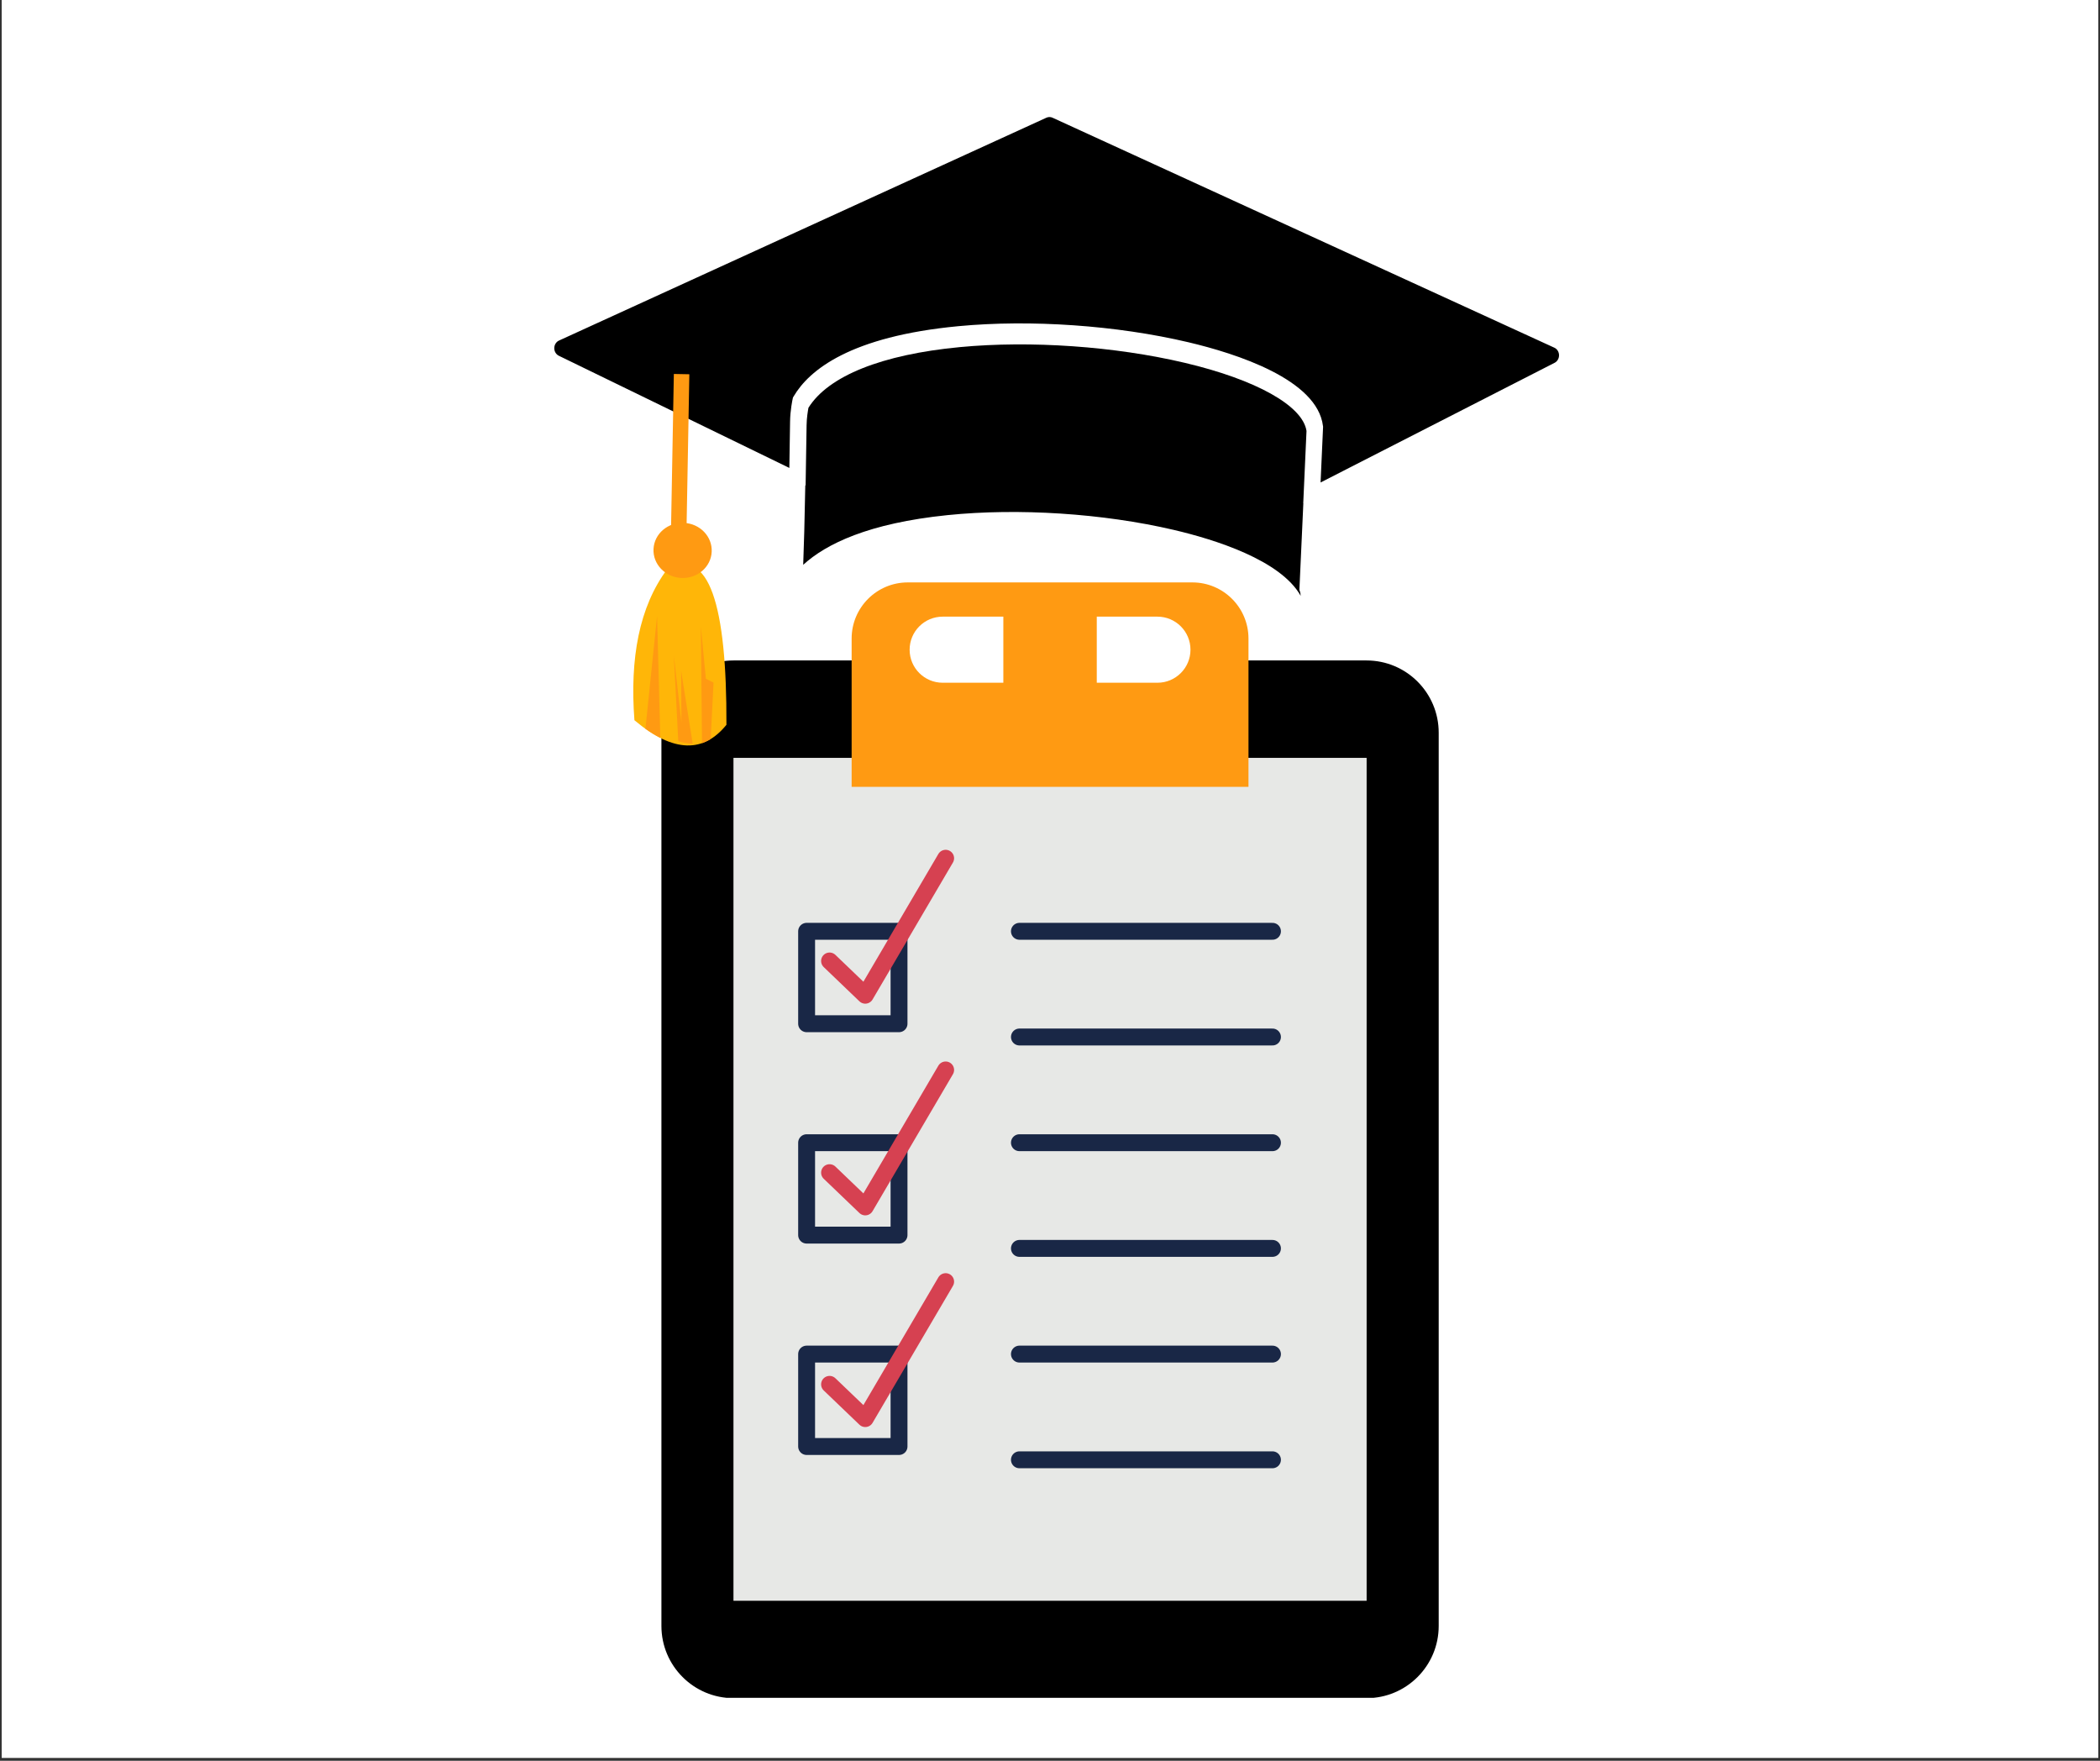 <svg xmlns="http://www.w3.org/2000/svg" xmlns:xlink="http://www.w3.org/1999/xlink" width="940" zoomAndPan="magnify" viewBox="0 0 705 591" height="788" preserveAspectRatio="xMidYMid meet" version="1.0"><rect x="0" y="0" width="705" height="591" fill="#333333" stroke="none"/><defs><clipPath id="a61a15b1ac"><path d="M 0.594 0 L 704.402 0 L 704.402 590 L 0.594 590 Z M 0.594 0 " clip-rule="nonzero"/></clipPath><clipPath id="1fdf9a948f"><path d="M 222 221 L 483 221 L 483 569.875 L 222 569.875 Z M 222 221 " clip-rule="nonzero"/></clipPath><clipPath id="486b21626f"><path d="M 285 195.508 L 420 195.508 L 420 265 L 285 265 Z M 285 195.508 " clip-rule="nonzero"/></clipPath><clipPath id="5029ff1681"><path d="M 186.066 39.203 L 523.746 39.203 L 523.746 162 L 186.066 162 Z M 186.066 39.203 " clip-rule="nonzero"/></clipPath></defs><g clip-path="url(#a61a15b1ac)"><path fill="#ffffff" d="M 0.594 0 L 704.406 0 L 704.406 590 L 0.594 590 Z M 0.594 0 " fill-opacity="1" fill-rule="nonzero"/><path fill="#ffffff" d="M 0.594 0 L 704.406 0 L 704.406 590 L 0.594 590 Z M 0.594 0 " fill-opacity="1" fill-rule="nonzero"/></g><g clip-path="url(#1fdf9a948f)"><path fill="#000000" d="M 458.758 569.98 L 246.277 569.98 C 232.891 569.98 222.047 559.129 222.047 545.746 L 222.047 245.918 C 222.047 232.531 232.891 221.68 246.277 221.68 L 458.758 221.68 C 472.148 221.68 482.992 232.531 482.992 245.918 L 482.992 545.746 C 482.992 559.129 472.148 569.98 458.758 569.98 " fill-opacity="1" fill-rule="nonzero"/></g><path fill="#e7e8e6" d="M 458.797 537.293 L 246.234 537.293 L 246.234 254.375 L 458.797 254.375 L 458.797 537.293 " fill-opacity="1" fill-rule="nonzero"/><g clip-path="url(#486b21626f)"><path fill="#ff9a12" d="M 419.133 264.098 L 285.906 264.098 L 285.906 214.328 C 285.906 203.926 294.34 195.484 304.75 195.484 L 400.289 195.484 C 410.699 195.484 419.133 203.926 419.133 214.328 L 419.133 264.098 " fill-opacity="1" fill-rule="nonzero"/></g><path fill="#ffffff" d="M 336.836 206.977 L 316.473 206.977 C 310.344 206.977 305.375 211.945 305.375 218.074 C 305.375 224.199 310.344 229.16 316.473 229.16 L 336.836 229.16 L 336.836 206.977 " fill-opacity="1" fill-rule="nonzero"/><path fill="#ffffff" d="M 388.566 206.977 L 368.203 206.977 L 368.203 229.16 L 388.566 229.16 C 394.691 229.16 399.66 224.199 399.66 218.074 C 399.66 211.945 394.691 206.977 388.566 206.977 " fill-opacity="1" fill-rule="nonzero"/><path stroke-linecap="round" transform="matrix(0.189, 0, 0, -0.189, 2.303, 783.982)" fill="none" stroke-linejoin="miter" d="M 1798.588 2494.155 L 2248.047 2494.155 " stroke="#192746" stroke-width="30" stroke-opacity="1" stroke-miterlimit="10"/><path stroke-linecap="round" transform="matrix(0.189, 0, 0, -0.189, 2.303, 783.982)" fill="none" stroke-linejoin="miter" d="M 1798.588 2306.453 L 2248.047 2306.453 " stroke="#192746" stroke-width="30" stroke-opacity="1" stroke-miterlimit="10"/><path stroke-linecap="round" transform="matrix(0.189, 0, 0, -0.189, 2.303, 783.982)" fill="none" stroke-linejoin="miter" d="M 1798.588 2118.709 L 2248.047 2118.709 " stroke="#192746" stroke-width="30" stroke-opacity="1" stroke-miterlimit="10"/><path stroke-linecap="round" transform="matrix(0.189, 0, 0, -0.189, 2.303, 783.982)" fill="none" stroke-linejoin="miter" d="M 1798.588 1931.028 L 2248.047 1931.028 " stroke="#192746" stroke-width="30" stroke-opacity="1" stroke-miterlimit="10"/><path stroke-linecap="round" transform="matrix(0.189, 0, 0, -0.189, 2.303, 783.982)" fill="none" stroke-linejoin="miter" d="M 1798.588 1743.326 L 2248.047 1743.326 " stroke="#192746" stroke-width="30" stroke-opacity="1" stroke-miterlimit="10"/><path stroke-linecap="round" transform="matrix(0.189, 0, 0, -0.189, 2.303, 783.982)" fill="none" stroke-linejoin="miter" d="M 1798.588 1555.603 L 2248.047 1555.603 " stroke="#192746" stroke-width="30" stroke-opacity="1" stroke-miterlimit="10"/><path stroke-linecap="round" transform="matrix(0.189, 0, 0, -0.189, 2.303, 783.982)" fill="none" stroke-linejoin="round" d="M 1584.725 2330.006 L 1420.576 2330.006 L 1420.576 2494.155 L 1584.725 2494.155 Z M 1584.725 2330.006 " stroke="#192746" stroke-width="30" stroke-opacity="1" stroke-miterlimit="10"/><path stroke-linecap="round" transform="matrix(0.189, 0, 0, -0.189, 2.303, 783.982)" fill="none" stroke-linejoin="round" d="M 1584.725 1954.623 L 1420.576 1954.623 L 1420.576 2118.709 L 1584.725 2118.709 Z M 1584.725 1954.623 " stroke="#192746" stroke-width="30" stroke-opacity="1" stroke-miterlimit="10"/><path stroke-linecap="round" transform="matrix(0.189, 0, 0, -0.189, 2.303, 783.982)" fill="none" stroke-linejoin="round" d="M 1584.725 1579.198 L 1420.576 1579.198 L 1420.576 1743.326 L 1584.725 1743.326 Z M 1584.725 1579.198 " stroke="#192746" stroke-width="30" stroke-opacity="1" stroke-miterlimit="10"/><path stroke-linecap="round" transform="matrix(0.189, 0, 0, -0.189, 2.303, 783.982)" fill="none" stroke-linejoin="round" d="M 1461.329 2441.46 L 1524.765 2380.631 L 1667.534 2623.884 " stroke="#d64151" stroke-width="30" stroke-opacity="1" stroke-miterlimit="10"/><path stroke-linecap="round" transform="matrix(0.189, 0, 0, -0.189, 2.303, 783.982)" fill="none" stroke-linejoin="round" d="M 1461.329 2065.518 L 1524.765 2004.689 L 1667.534 2247.942 " stroke="#d64151" stroke-width="30" stroke-opacity="1" stroke-miterlimit="10"/><path stroke-linecap="round" transform="matrix(0.189, 0, 0, -0.189, 2.303, 783.982)" fill="none" stroke-linejoin="round" d="M 1461.329 1689.575 L 1524.765 1628.767 L 1667.534 1872 " stroke="#d64151" stroke-width="30" stroke-opacity="1" stroke-miterlimit="10"/><path fill="#000000" d="M 318.059 172.902 C 341.918 170.465 370.297 172.312 393.973 177.84 C 407.754 181.062 429.891 187.953 436.668 200 C 436.629 199.309 436.484 198.645 436.223 198.004 C 436.641 188.891 437.09 179.031 437.551 168.922 C 437.539 168.922 437.527 168.926 437.516 168.926 C 437.879 160.902 438.25 152.738 438.613 144.641 C 437.324 136.18 421.719 127.438 397.746 121.781 C 374.23 116.234 346.016 114.258 322.27 116.504 C 296.074 118.98 278.051 126.203 271.406 136.871 C 271.219 137.871 270.812 140.293 270.785 142.695 C 270.699 148.562 270.594 155.699 270.457 162.938 C 270.422 162.926 270.383 162.914 270.348 162.902 C 270.125 174.609 269.887 183.719 269.645 189.578 C 277.324 182.551 291.602 175.605 318.059 172.902 " fill-opacity="1" fill-rule="nonzero"/><g clip-path="url(#5029ff1681)"><path fill="#000000" d="M 521.812 116.699 L 353.344 39.508 C 352.688 39.207 351.949 39.207 351.293 39.508 L 187.656 114.309 C 186.711 114.742 186.09 115.734 186.078 116.84 C 186.066 117.941 186.664 118.949 187.605 119.406 L 264.996 157.059 C 265.078 152.215 265.16 147.02 265.238 141.496 C 265.285 137.715 266.062 134.086 266.098 133.934 L 266.203 133.441 L 266.453 133.02 C 271.668 124.172 285.496 112.906 321.781 109.477 C 346.059 107.184 374.902 109.199 398.941 114.871 C 415.016 118.664 442.258 127.363 444.145 143.004 L 444.176 143.262 L 444.164 143.527 C 443.891 149.652 443.613 155.824 443.336 161.941 L 521.91 121.77 C 522.832 121.301 523.41 120.293 523.391 119.199 C 523.371 118.105 522.754 117.129 521.812 116.699 " fill-opacity="1" fill-rule="nonzero"/></g><path fill="#ff9a12" d="M 230.359 183.996 L 225.156 183.902 L 226.219 125.52 L 231.422 125.617 L 230.359 183.996 " fill-opacity="1" fill-rule="nonzero"/><path fill="#ffb608" d="M 223.934 191.117 C 214.582 203.723 211.414 220.941 212.984 241.738 C 226.301 252.961 236.344 252.574 243.875 243.277 C 244.016 203.211 238.117 183.301 223.934 191.117 " fill-opacity="1" fill-rule="evenodd"/><path fill="#ff9a12" d="M 221.68 247.684 L 220.586 206.789 L 216.68 244.621 C 218.414 245.836 220.066 246.863 221.68 247.684 " fill-opacity="1" fill-rule="evenodd"/><path fill="#ff9a12" d="M 228.668 225.195 L 228.773 242.559 L 226.207 219.867 L 227.707 248.781 C 229.355 249.273 230.914 249.547 232.398 249.66 L 232.551 249.641 L 228.668 225.195 " fill-opacity="1" fill-rule="evenodd"/><path fill="#ff9a12" d="M 235.293 210.246 L 235.676 249.438 C 236.676 249.09 237.656 248.629 238.598 248.051 L 239.539 229.105 L 236.973 227.824 L 235.293 210.246 " fill-opacity="1" fill-rule="evenodd"/><path fill="#ff9a12" d="M 229.633 175.504 C 235.027 175.762 239.184 180.113 238.926 185.223 C 238.684 190.332 234.102 194.25 228.707 193.992 C 223.312 193.715 219.133 189.363 219.395 184.25 C 219.656 179.141 224.219 175.227 229.633 175.504 " fill-opacity="1" fill-rule="evenodd"/></svg>